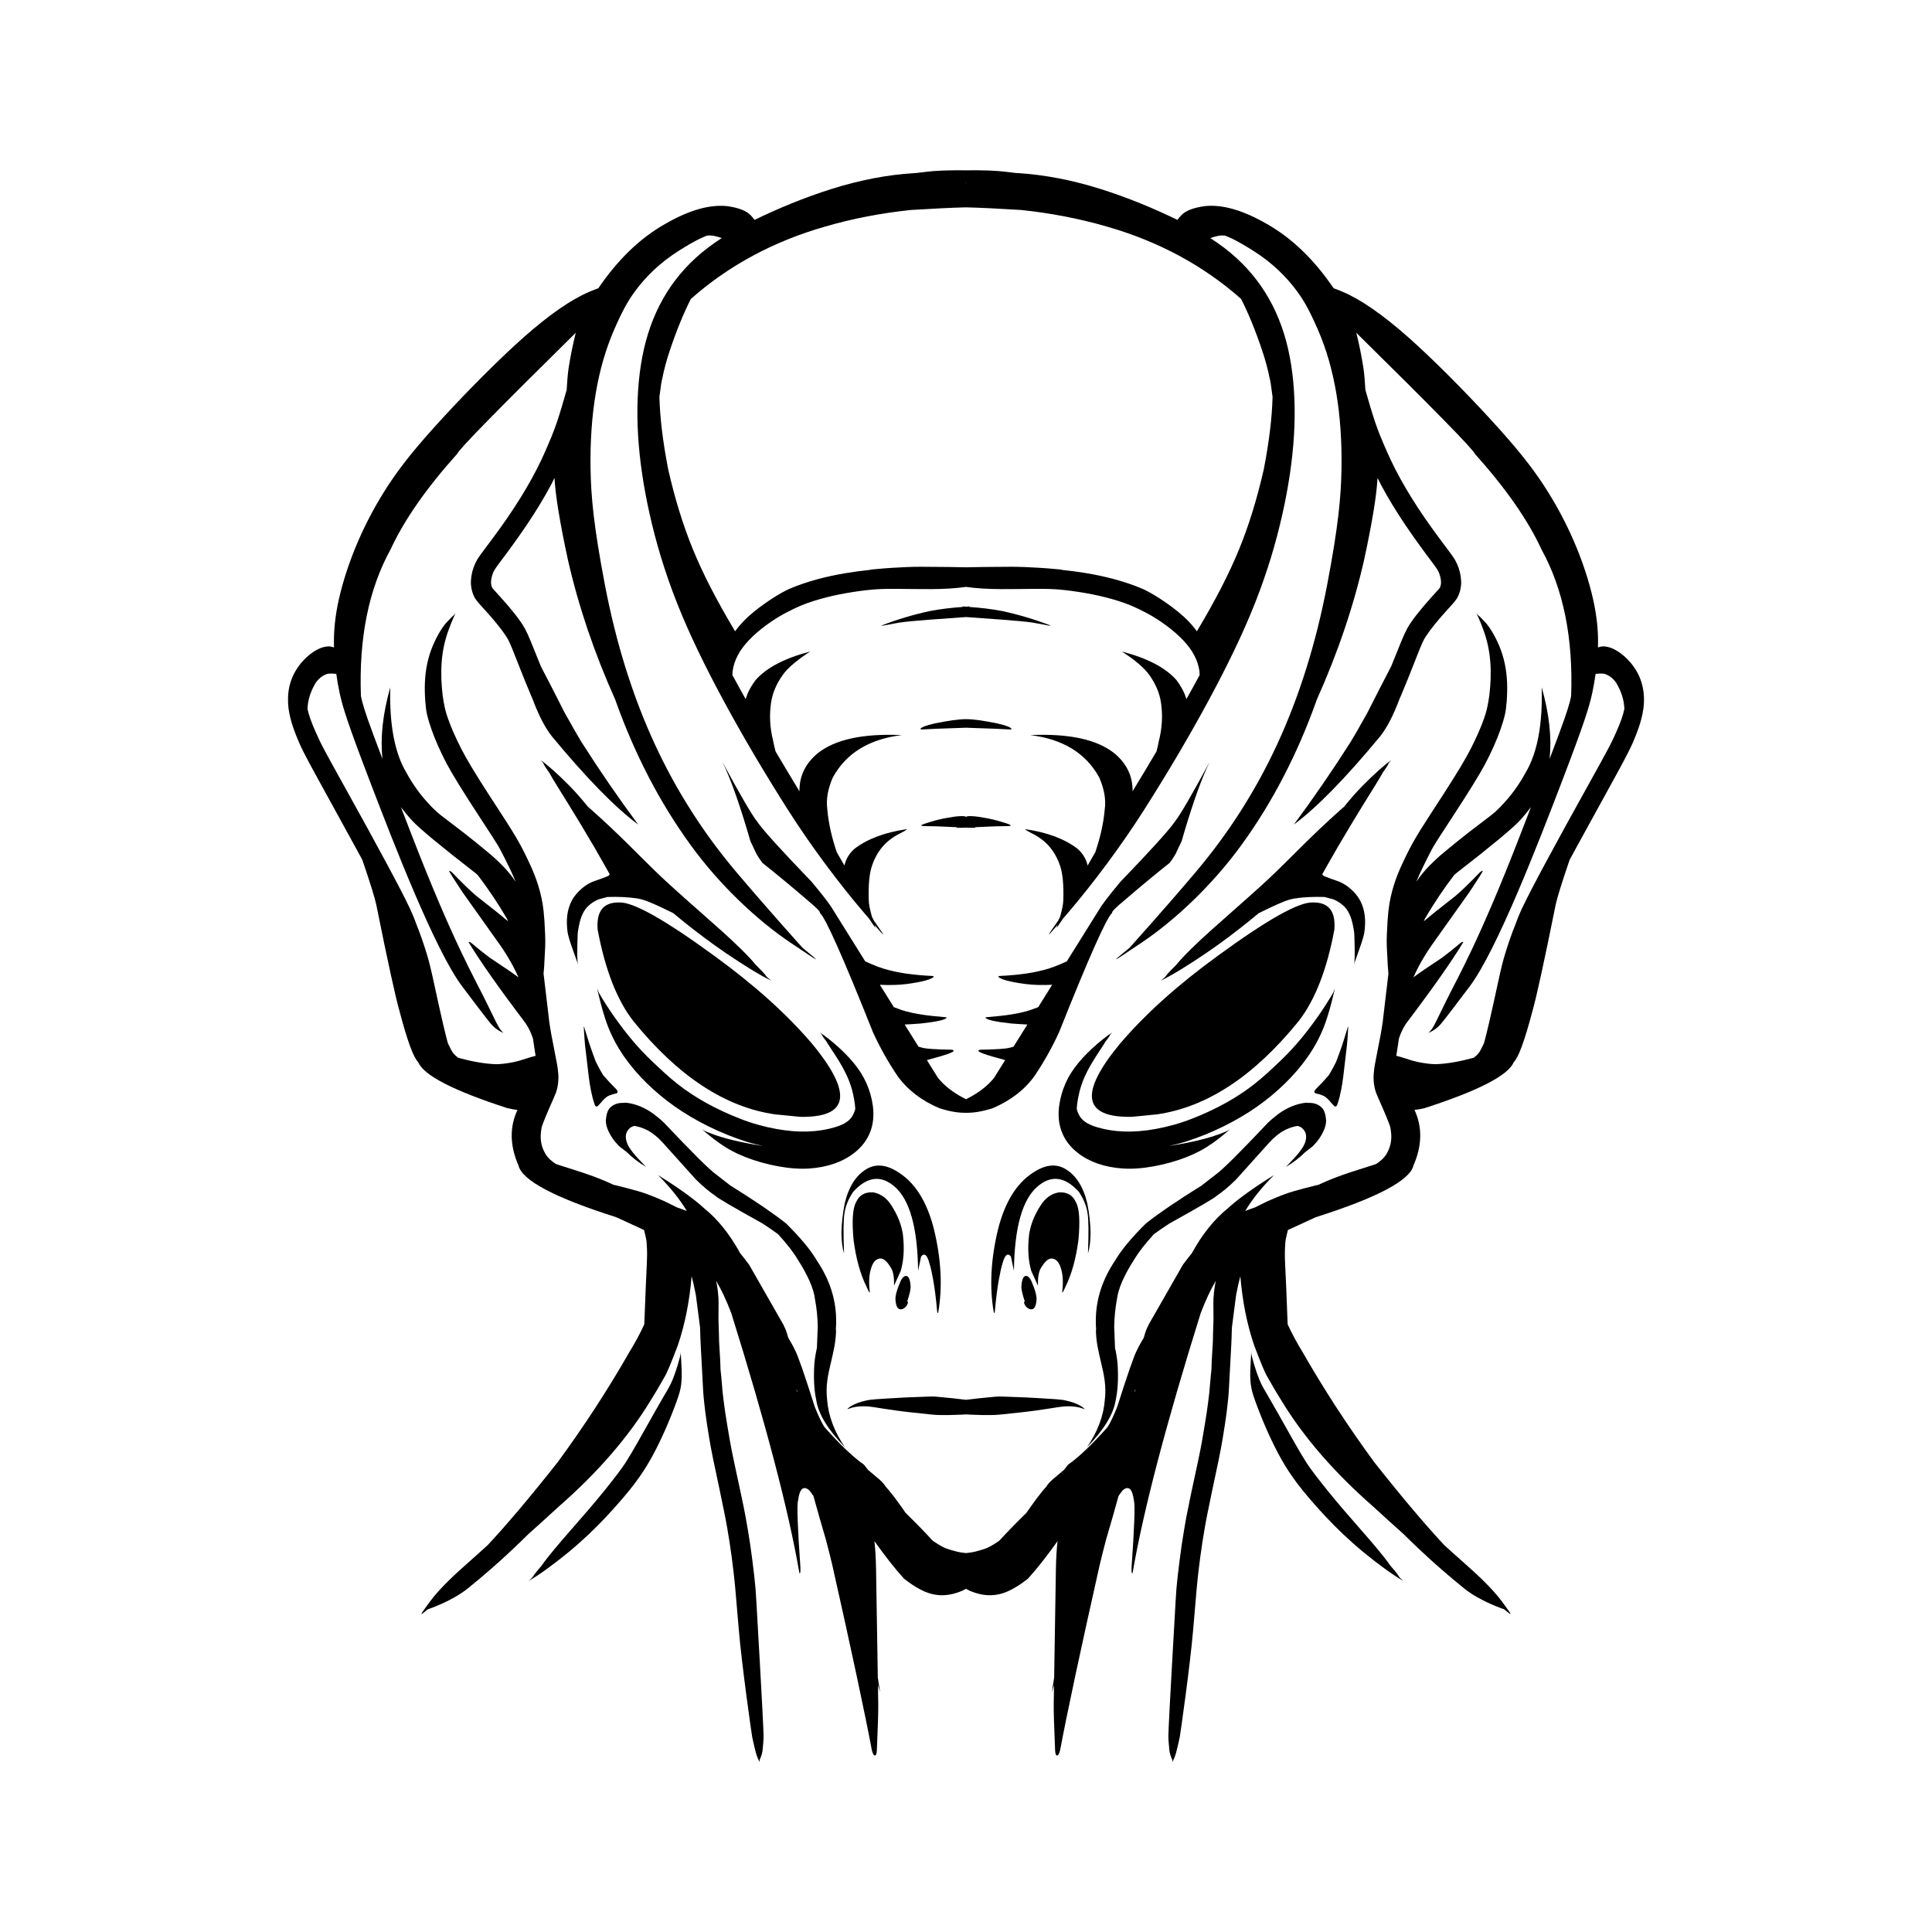 <?xml version="1.0" encoding="UTF-8"?>
<svg width="1200pt" height="1200pt" version="1.1" viewBox="0 0 1200 1200" xmlns="http://www.w3.org/2000/svg">
 <path d="m703.09 693.68 15.457-1.52c30.98-4.414 60.305-23.676 87.965-57.789 10.191-12.996 17.617-31.969 22.281-56.914 0.926-11.496-3.57-17.137-13.484-16.914-8.594-0.352-28.25 10.703-58.973 33.16-24.758 17.969-44.969 36.133-60.633 54.492-25.605 30.934-23.141 46.094 7.387 45.484z"/>
 <path d="m384.7 560.54c-9.914-0.223-14.41 5.414-13.484 16.914 4.66 24.945 12.086 43.918 22.281 56.914 27.66 34.113 56.984 53.375 87.965 57.789l15.457 1.52c30.527 0.609 32.992-14.551 7.394-45.48-15.668-18.359-35.879-36.523-60.633-54.492-30.73-22.461-50.391-33.516-58.98-33.164z"/>
 <path d="m661.93 798.89c3.734-7.555 6.367-17.094 7.898-28.613 1.098-11.918 0.594-19.742-1.52-23.48-1.926-4.43-5.465-6.496-10.613-6.203-4.844 0.859-8.711 3.703-11.609 8.527-3.742 5.812-6.051 11.789-6.922 17.934-0.961 8.516-0.496 15.973 1.387 22.371l4.144 9.113c-0.133-4.926 0.434-8.492 1.707-10.695 2.461-4.277 4.777-6.328 6.941-6.156 2.613 0.184 4.5 2.277 5.664 6.277 1.234 3.902 1.48 8.785 0.73 14.641 0.078 0.746 0.809-0.496 2.191-3.715z"/>
 <path d="m546.66 781.68c2.164-0.172 4.481 1.879 6.941 6.156 1.273 2.203 1.84 5.769 1.707 10.695l4.144-9.113c1.883-6.398 2.344-13.855 1.387-22.371-0.871-6.144-3.18-12.121-6.922-17.934-2.894-4.824-6.766-7.668-11.609-8.527-5.148-0.293-8.688 1.773-10.613 6.203-2.109 3.734-2.617 11.562-1.52 23.48 1.531 11.52 4.164 21.059 7.898 28.613 1.383 3.219 2.113 4.457 2.195 3.715-0.75-5.859-0.508-10.738 0.73-14.641 1.16-4 3.047-6.09 5.66-6.277z"/>
 <path d="m637.69 811.98c1.188 1 2.238 1.414 3.16 1.238 1.668-0.145 2.641-2.008 2.926-5.598 0.277-2.461-0.77-6.418-3.144-11.871-1.152-2.449-2.457-3.516-3.914-3.195-1.297 0.594-2.07 2.676-2.312 6.242-0.117 1.938 0.605 5.168 2.16 9.691l-0.578 0.141c0.148 1.254 0.715 2.371 1.703 3.352z"/>
 <path d="m563.28 792.56c-1.457-0.32-2.762 0.746-3.914 3.195-2.375 5.453-3.422 9.41-3.144 11.871 0.281 3.586 1.258 5.453 2.926 5.598 0.922 0.176 1.973-0.238 3.16-1.238 0.988-0.98 1.559-2.098 1.703-3.352l-0.578-0.141c1.555-4.523 2.273-7.754 2.16-9.691-0.242-3.566-1.012-5.648-2.312-6.242z"/>
 <path d="m675.36 747.54c-2.516-10.602-7.184-17.832-14.004-21.688-5.894-3.254-12.555-2.359-19.977 2.691-10.094 6.606-17.25 18.254-21.465 34.941-4.551 18.789-5.422 36.105-2.609 51.945 0.195 0.297 0.395 0.031 0.602-0.801 0.746-8.289 1.602-15.004 2.566-20.148 0.734-4.148 1.461-7.363 2.184-9.648 1.422-5.402 3.168-6.871 5.238-4.406l1.875 8.887c0.309-26.84 5.207-44.305 14.703-52.398 8.48-7.242 17.008-6.137 25.59 3.312 3.035 4.531 4.848 9.023 5.445 13.477 0.648 3.617 0.734 11.918 0.254 24.902 2.234-7.633 2.102-17.992-0.402-31.066z"/>
 <path d="m572.11 780.43c2.07-2.465 3.816-1 5.234 4.406 0.723 2.285 1.453 5.5 2.188 9.648 0.965 5.144 1.82 11.863 2.566 20.148 0.207 0.832 0.41 1.098 0.602 0.801 2.812-15.84 1.941-33.156-2.609-51.945-4.215-16.688-11.371-28.336-21.465-34.941-7.426-5.047-14.086-5.945-19.977-2.691-6.816 3.856-11.484 11.082-14.004 21.688-2.504 13.074-2.637 23.43-0.398 31.066-0.48-12.984-0.395-21.285 0.254-24.902 0.598-4.453 2.414-8.945 5.445-13.477 8.582-9.449 17.109-10.555 25.59-3.312 9.492 8.094 14.395 25.562 14.703 52.398z"/>
 <path d="m812.49 685.03c-0.238-0.035-0.336-0.082-0.594-0.113l-1.188 0.047c-5.754 0.723-11.328 3.043-16.73 6.957-2.914 2.246-5.031 4.031-6.348 5.352-17.754 18.797-28.566 29.531-32.434 32.195l-8.793 6.844c-14.777 9.18-26.316 17.035-34.625 23.562-8.863 8.746-15.262 16.453-19.199 23.113-7.731 11.547-11.707 23.574-11.922 36.086-0.086 2.25 0 4.438 0.16 6.598-0.008 0.395-0.121 0.734-0.117 1.137 0.102 3.035 0.414 6.082 0.941 9.133 0.223 1.539 1.371 6.731 3.441 15.57 0.504 2.359 0.844 4.293 1.027 5.805 0.555 4.172 0.598 8.172 0.129 12.008-0.746 10.027-4.449 19.91-11.113 29.648 10.633-10.98 16.586-20.773 17.855-29.375 1.328-6.035 1.727-13.445 1.191-22.227-0.289-3.512-0.852-6.867-1.609-10.109-0.133-4.023-0.305-8.488-0.52-13.449 0.137-5.891 0.699-11.438 1.688-16.645 0.754-6.629 4.391-14.996 10.906-25.102 2.777-4.633 6.894-9.848 12.102-15.523 2.961-2.148 6.168-4.356 9.664-6.641 18.812-10.438 28.598-16.18 29.359-17.223 3.512-2.336 7.461-5.641 11.84-9.918l20.699-23.016c1.707-1.859 3.195-3.277 4.465-4.258 3.992-3.371 8.426-5.41 13.285-6.164 0.984 0.289 1.875 0.695 2.609 1.289 2.75 2.332 3.332 5.543 1.742 9.625-0.645 1.574-1.84 3.473-3.59 5.695-1.676 2.082-4.375 5.039-8.094 8.879 4.688-2.801 8.688-5.902 12.051-9.277 3.32-2.43 5.211-3.992 5.602-4.648 2.113-2.102 3.969-4.777 5.559-8.031 1.191-2.508 1.773-4.812 1.742-6.91-0.211-3.359-0.953-5.852-2.227-7.469-2.195-2.496-5.199-3.617-8.957-3.445z"/>
 <path d="m837.29 637.54c-2.055 6.871-3.867 12.434-5.434 16.688l-1.879 5.094-1.398 2.789c-0.98 1.875-2.066 3.789-3.25 5.734-2.477 2.879-5.176 5.781-8.102 8.699-0.566 0.641-0.848 1.141-0.848 1.5-0.051 0.441 0.199 0.785 0.742 1.035 3.109 0.75 5.125 1.488 6.051 2.219l1.922 1.664c1.496 1.785 2.691 3.117 3.586 4.004 0.133 0.176 0.398 0.277 0.793 0.312 0.332 0.066 0.684-0.238 1.055-0.914 0.359-1.016 0.703-2.098 1.031-3.254 0.184-0.488 0.637-2.379 1.352-5.668 0.273-1.367 0.531-2.801 0.773-4.305 0.242-1.508 0.465-3.082 0.668-4.727 1.441-12.027 2.188-18.402 2.25-19.129 0.23-2.356 0.441-5.109 0.629-8.258l0.172-3.082c0-0.27-0.035-0.402-0.109-0.402z"/>
 <path d="m382.87 679.08c0.547-0.25 0.793-0.594 0.746-1.035 0-0.359-0.281-0.859-0.848-1.5-2.926-2.918-5.625-5.82-8.102-8.699-1.184-1.949-2.266-3.859-3.25-5.734l-1.395-2.789-1.879-5.094c-1.566-4.258-3.379-9.82-5.434-16.688l-0.004-0.004c-0.074 0-0.113 0.133-0.113 0.402l0.172 3.082c0.188 3.148 0.398 5.902 0.629 8.258 0.059 0.727 0.809 7.102 2.25 19.129 0.207 1.645 0.43 3.223 0.668 4.727 0.238 1.504 0.496 2.941 0.773 4.305 0.715 3.289 1.168 5.18 1.352 5.668 0.328 1.152 0.672 2.238 1.031 3.254 0.367 0.672 0.719 0.977 1.051 0.914 0.395-0.035 0.66-0.137 0.797-0.312 0.891-0.883 2.086-2.215 3.586-4.004l1.922-1.664c0.922-0.727 2.938-1.465 6.047-2.215z"/>
 <path d="m1020.8 429.65c-0.602-4.715-2.125-9.172-4.574-13.246-2.449-4.074-5.731-7.731-9.574-10.578-3.844-2.852-7.379-4.246-10.68-4.348-1.246-0.039-2.352 0.301-3.445 0.648 0.219-8.016-0.27-16.02-2.215-26.051-2.086-10.75-5.945-23.352-10.918-35.559s-11.039-24.023-18.199-35.434c-7.16-11.41-15.41-22.418-30.281-38.984-14.871-16.566-33.836-36.066-50.277-51.254-16.438-15.184-30.621-25.719-42.328-31.586-3.691-1.848-6.938-3.144-9.949-4.207-0.004 0-0.004-0.004-0.008-0.004-11.91-17.496-25.621-30.949-41.359-39.875-14.836-8.602-27.75-12.316-38.742-11.145-6.977 0.984-11.785 2.836-14.422 5.551-1.016 1.027-1.812 2.016-2.531 2.992-14.375-7.035-31.152-13.977-47.879-19.234-17.227-5.41-34.387-8.797-51.41-9.836-0.312-0.02-0.621-0.02-0.934-0.039-3.926-0.488-7.594-0.91-10.707-1.199-3.664-0.301-8.32-0.469-13.969-0.508-2.031-0.031-4.258 0.004-6.481 0.035-2.172-0.031-4.359-0.066-6.348-0.035-5.648 0.051-10.305 0.219-13.969 0.52-3.109 0.289-6.773 0.711-10.699 1.199-0.316 0.016-0.629 0.02-0.941 0.039-17.023 1.035-34.184 4.422-51.41 9.836-16.727 5.258-33.5 12.199-47.879 19.234-0.719-0.977-1.516-1.965-2.531-2.992-2.637-2.715-7.445-4.566-14.422-5.551-10.992-1.176-23.906 2.539-38.742 11.145-15.738 8.926-29.453 22.379-41.359 39.875-0.004 0-0.004 0.004-0.008 0.004-3.012 1.059-6.258 2.356-9.949 4.207-11.703 5.863-25.887 16.402-42.328 31.586-16.438 15.184-35.402 34.684-50.277 51.254-14.871 16.566-23.121 27.574-30.281 38.984-7.16 11.41-13.223 23.227-18.195 35.434s-8.832 24.809-10.918 35.559c-1.945 10.031-2.434 18.035-2.215 26.051-1.098-0.344-2.199-0.688-3.445-0.648-3.301 0.102-6.836 1.496-10.68 4.348-3.844 2.852-7.125 6.504-9.574 10.578s-3.977 8.531-4.574 13.246c-0.602 4.715-0.246 9.602 0.488 13.164s1.441 6.117 2.391 8.898c0.949 2.781 2.113 5.809 3.531 9.082 1.414 3.273 3.059 6.805 10.012 19.57 6.949 12.766 17.535 31.84 25.93 47.227 1.258 2.309 2.371 4.363 3.531 6.504 4.832 14.156 7.723 23.438 8.652 27.816 7.062 35.145 11.887 57.223 14.465 66.234 4.789 18.234 8.648 28.754 11.582 31.559 3.324 8.164 21.754 17.68 55.297 28.543 2.301 0.559 4.391 0.918 6.332 1.141-4.918 10.605-4.769 22.094 0.648 34.496 2.223 9.305 22.57 20.031 60.785 32.164 5.133 2.387 10.844 5.019 17.215 7.934 0.445 1.867 0.906 3.66 1.312 5.699 0.051 0.281 0.086 0.516 0.137 0.793 0.051 0.562 0.125 1.223 0.168 1.746 0.242 3.156 0.262 5.562 0.262 7.144 0 1.582-0.047 3.129-0.188 6.223s-0.371 7.606-0.629 13.512-0.539 13.199-0.762 19.469c-0.051 1.449-0.109 2.746-0.172 3.977-2.512 5.523-5.586 11.297-9.32 17.355-13.254 23.184-28.082 45.953-44.48 68.312-17.418 22.027-31.766 38.973-43.387 51.406-3.426 3.129-6.93 6.301-10.73 9.652-9.078 8-18.969 16.969-25.473 25.852-6.504 8.883-6.504 8.883-0.988 4.387 0 0 14.555-4.711 24.758-12.918 10.203-8.207 19.105-16.098 26.926-23.422 4.195-3.93 7.984-7.609 10.902-10.496 4.934-4.387 11.125-9.992 18.586-16.836 24.215-21.184 43.215-43.102 57.008-65.762 3.008-4.777 5.91-9.684 8.707-14.723 1.312-1.938 4.094-8.531 8.34-19.781 4.492-13.203 7.281-27.555 8.566-42.922 0.887 3.359 1.766 7.141 2.637 11.762l2.617 20.211c0.09 4.449 0.258 8.551 0.469 12.426 0.262 4.84 0.508 9.527 0.758 14.055 0.25 4.527 0.465 8.906 0.629 11.82 0.164 2.914 0.297 4.234 0.426 5.582 0.129 1.348 0.273 2.723 0.43 4.125 0.156 1.402 0.328 2.828 0.551 4.629 0.223 1.801 0.566 4.176 0.961 6.891 0.398 2.715 0.895 5.766 1.461 9.156 0.566 3.391 1.219 7.125 2.461 13.172 1.242 6.047 2.797 13.219 4.078 19.289s2.305 11.039 3.066 14.891c0.762 3.852 1.25 6.566 1.664 9s0.891 5.262 1.355 8.258c0.465 2.996 0.922 6.156 1.363 9.48 0.441 3.324 0.875 6.812 1.152 9.273 0.277 2.465 0.426 3.844 0.574 5.285 0.145 1.438 0.293 2.938 0.441 4.496 0.145 1.555 0.293 3.172 2.188 25.578 1.898 22.406 8.012 65.359 8.363 66.973 0.352 1.609 0.781 3.617 1.348 6.012 0.566 2.394 1.238 5.184 2.277 7.441s1.039 2.258 0.938 0.715c0 0 1.578-3.203 1.848-5.93 0.27-2.727 0.48-5.062 0.594-7 0.113-1.941 0.188-3.481-2.234-46.75-2.418-43.27-2.566-44.965-2.719-46.594-0.148-1.629-0.301-3.203-0.453-4.719-0.152-1.516-0.309-2.977-0.473-4.387-0.164-1.41-0.594-5.07-1.039-8.578-0.445-3.512-0.902-6.863-1.375-10.059-0.473-3.195-0.957-6.238-1.449-9.086-0.492-2.848-0.828-4.938-1.434-8.184-0.609-3.25-1.473-7.555-2.613-12.938-1.137-5.383-2.523-11.852-4.164-19.371-1.641-7.519-2.312-11.293-2.945-14.867-0.633-3.574-1.176-6.801-1.652-9.672-0.477-2.871-0.883-5.387-1.195-7.551s-0.508-3.555-0.695-4.93c-0.184-1.375-0.352-2.723-0.512-4.039-0.164-1.316-0.32-2.606-0.449-3.785-0.129-1.176-0.449-5.461-0.863-9.965-0.117-1.281-0.301-2.656-0.43-3.957-0.004-0.09-0.004-0.316-0.012-0.375 0.02-1.828-0.273-7.5-0.879-17.012-0.039-3.293-0.168-7.957-0.395-13.984 0.125-8.254 0.098-12.965-0.082-14.129-0.211-3.234-0.668-6.496-1.367-9.781 3.172 5.359 6.309 11.922 9.398 20.051 21.535 68.852 35.641 122.68 42.324 161.49 0.547 0.512 0.746-0.777 0.602-3.867-1.75-24.902-2.234-38.598-1.449-41.082 0.891-7.188 3.102-9.449 6.629-6.781 0.938 0.965 1.926 2.344 2.926 3.793 2.234 8.184 4.785 17.113 7.66 26.836 1.352 5.035 2.684 10.297 3.996 15.789 12.07 53.723 20.262 92.039 24.566 114.94 0.473 2.129 1.027 3.336 1.656 3.617 0.875 0.336 1.379-0.684 1.52-3.062 0.641-14.914 0.93-24.496 0.867-28.738l-0.191-11.824 1.348 4.477c-0.484-3.223-0.957-6.199-1.426-9.148l-1.094-67.586c-0.137-7.121-0.492-12.766-1.02-17.219 6.758 9.457 12.941 17.371 18.391 23.312 7.312 5.766 13.703 9.066 19.168 9.902 5.262 0.965 10.902 0.18 16.922-2.356 0.914-0.457 1.668-0.855 2.394-1.246 0.73 0.391 1.48 0.789 2.394 1.246 6.019 2.535 11.66 3.32 16.922 2.356 5.465-0.836 11.855-4.141 19.168-9.902 5.449-5.941 11.633-13.855 18.391-23.312-0.531 4.453-0.883 10.098-1.023 17.219l-1.094 67.586c-0.469 2.949-0.938 5.926-1.422 9.148l1.348-4.477-0.191 11.824c-0.062 4.242 0.227 13.824 0.867 28.738 0.137 2.375 0.645 3.398 1.516 3.062 0.633-0.281 1.184-1.488 1.66-3.617 4.305-22.902 12.492-61.219 24.566-114.94 1.312-5.488 2.641-10.754 3.996-15.789 2.875-9.719 5.426-18.652 7.66-26.832 1-1.453 1.988-2.832 2.926-3.797 3.527-2.668 5.738-0.406 6.629 6.781 0.785 2.484 0.301 16.18-1.449 41.082-0.148 3.09 0.051 4.383 0.602 3.867 6.68-38.809 20.789-92.641 42.324-161.49 3.09-8.129 6.227-14.695 9.398-20.055-0.703 3.289-1.16 6.551-1.371 9.785-0.18 1.164-0.211 5.875-0.082 14.129-0.227 6.027-0.355 10.691-0.395 13.984-0.605 9.512-0.898 15.18-0.879 17.012-0.004 0.059-0.008 0.285-0.012 0.375-0.133 1.301-0.312 2.68-0.43 3.957-0.414 4.5-0.734 8.785-0.863 9.965-0.129 1.176-0.285 2.465-0.449 3.785-0.164 1.316-0.328 2.664-0.512 4.039s-0.379 2.766-0.695 4.93c-0.312 2.164-0.723 4.68-1.195 7.551-0.477 2.871-1.016 6.098-1.652 9.672-0.633 3.574-1.305 7.352-2.945 14.867s-3.027 13.988-4.164 19.371c-1.137 5.383-2.004 9.688-2.613 12.938s-0.941 5.336-1.434 8.184c-0.492 2.848-0.98 5.891-1.449 9.086-0.473 3.195-0.93 6.551-1.375 10.059-0.445 3.508-0.875 7.168-1.039 8.578-0.164 1.41-0.32 2.871-0.473 4.387s-0.301 3.09-0.453 4.719c-0.148 1.629-0.297 3.324-2.719 46.594-2.418 43.27-2.348 44.812-2.234 46.75s0.328 4.273 0.594 7c0.27 2.727 1.848 5.93 1.848 5.93-0.102 1.543-0.102 1.543 0.938-0.715 1.039-2.258 1.715-5.043 2.277-7.441 0.566-2.394 0.996-4.402 1.348-6.012 0.352-1.609 6.465-44.566 8.363-66.973 1.898-22.406 2.043-24.023 2.188-25.578 0.145-1.559 0.293-3.055 0.441-4.496 0.145-1.438 0.293-2.82 0.574-5.285 0.277-2.465 0.711-5.953 1.152-9.273 0.441-3.324 0.898-6.484 1.363-9.48 0.465-2.996 0.941-5.824 1.355-8.258 0.414-2.434 0.902-5.148 1.664-9 0.758-3.852 1.785-8.82 3.066-14.891 1.277-6.07 2.836-13.242 4.078-19.289 1.242-6.047 1.898-9.781 2.461-13.172 0.562-3.391 1.062-6.441 1.461-9.156 0.398-2.715 0.742-5.09 0.961-6.891 0.223-1.801 0.395-3.231 0.551-4.629 0.156-1.402 0.301-2.773 0.43-4.125 0.133-1.348 0.262-2.668 0.426-5.582 0.164-2.914 0.383-7.289 0.633-11.82 0.25-4.527 0.496-9.215 0.758-14.055 0.207-3.871 0.379-7.973 0.469-12.418l2.617-20.215c0.867-4.621 1.75-8.406 2.637-11.762 1.289 15.367 4.074 29.719 8.566 42.918 4.246 11.254 7.023 17.848 8.34 19.781 2.793 5.035 5.695 9.945 8.707 14.723 13.789 22.656 32.793 44.578 57.008 65.762 7.457 6.84 13.645 12.445 18.578 16.832 2.922 2.887 6.715 6.57 10.91 10.504 7.82 7.328 16.723 15.219 26.922 23.422 10.203 8.207 24.758 12.918 24.758 12.918 5.512 4.496 5.512 4.496-0.992-4.387-6.504-8.883-16.391-17.848-25.473-25.852-3.801-3.352-7.305-6.527-10.73-9.656-11.621-12.434-25.969-29.379-43.387-51.406-16.398-22.359-31.223-45.129-44.48-68.316-3.734-6.059-6.809-11.832-9.32-17.355-0.062-1.227-0.121-2.527-0.172-3.977-0.223-6.269-0.508-13.562-0.762-19.469-0.258-5.906-0.488-10.422-0.629-13.512-0.141-3.094-0.191-4.641-0.188-6.223 0-1.582 0.02-3.988 0.262-7.144 0.039-0.52 0.117-1.176 0.164-1.734 0.051-0.281 0.086-0.52 0.141-0.801 0.41-2.039 0.871-3.832 1.312-5.699 6.367-2.914 12.078-5.547 17.211-7.934 38.215-12.133 58.566-22.859 60.785-32.164 5.422-12.402 5.566-23.891 0.648-34.496 1.941-0.223 4.027-0.578 6.332-1.141 33.543-10.867 51.973-20.379 55.297-28.543 2.934-2.805 6.793-13.324 11.582-31.559 2.582-9.012 7.402-31.09 14.465-66.234 0.93-4.379 3.82-13.664 8.656-27.824 1.16-2.141 2.269-4.195 3.527-6.5 8.395-15.387 18.98-34.465 25.93-47.227 6.953-12.766 8.594-16.297 10.012-19.57 1.414-3.273 2.582-6.301 3.531-9.082 0.949-2.781 1.656-5.336 2.391-8.898 0.758-3.57 1.113-8.453 0.512-13.172zm-525.91 434.32c-0.062-0.43-0.195-0.887-0.27-1.32 0.281 0.711 0.559 1.398 0.84 2.117-0.191-0.273-0.379-0.52-0.57-0.797zm209.62 0.797c0.281-0.723 0.559-1.406 0.84-2.117-0.07 0.434-0.203 0.891-0.27 1.32-0.191 0.277-0.379 0.523-0.57 0.797zm253.07-437.85c0.625 22.98-2.676 40.586-9.902 52.82-4.141 7.586-8.949 14.238-14.422 19.969-0.414 0.59-1.961 2.129-4.473 4.484-0.809 0.676-1.547 1.316-2.402 2.008-1.789 1.449-8.379 6.352-13.891 10.621-5.516 4.266-9.871 7.871-13.23 10.621s-5.691 4.742-6.969 5.965-2.859 2.684-4.434 4.293c-1.57 1.609-3.035 3.223-4.371 4.859-1.336 1.637-2.559 3.281-3.652 4.973-0.012 0.016-0.031 0.051-0.043 0.07 0.121-0.305 0.18-0.535 0.309-0.852 0.93-2.277 2.164-5.019 3.699-8.203 1.535-3.184 3.371-6.805 5.391-10.684 2.019-3.879 7.762-12.496 12.793-20.203 5.031-7.707 9.262-14.316 12.688-19.855 3.426-5.539 6.055-10.016 7.883-13.449 1.828-3.434 3.633-7.223 5.258-10.859 1.621-3.637 3.016-7.117 4.184-10.445 1.168-3.324 2.117-6.496 2.852-9.684s1.574-11.695 1.219-19.77c-0.355-8.074-2.004-15.559-4.812-22.328-2.809-6.769-6.633-12.785-9.242-15.27-4.766-5.231-2.777-2.352-4.934-5.098 1.492 3.207 4.238 9.414 6.039 15.766 1.801 6.356 2.668 12.941 2.781 19.84 0.109 6.898-0.539 14.223-1.418 19.164-0.879 4.941-1.656 7.562-2.648 10.387-0.992 2.828-2.184 5.863-3.606 9.098-1.422 3.234-3.062 6.664-4.68 9.832-1.617 3.164-3.555 6.644-6.34 11.297-2.785 4.648-6.41 10.43-10.859 17.328-4.453 6.894-9.742 14.891-13.953 21.652-4.207 6.766-6.312 10.773-8.121 14.387-1.805 3.617-3.332 6.844-4.578 9.691-1.246 2.852-2.219 5.348-2.965 7.492-0.746 2.144-1.473 4.473-2.117 6.926-0.645 2.449-1.215 5.027-1.66 7.738-0.445 2.711-0.781 5.547-1.117 10.473-0.34 4.926-0.652 11.895-0.488 15.695 0.164 3.801 0.375 7.812 0.629 12.188 0.094 1.594 0.246 3.234 0.402 4.863-0.172 1.43-0.324 2.734-0.52 4.387-2.691 22.676-2.797 23.848-3.031 25.621-0.234 1.773-0.668 4.473-1.305 8.012-0.637 3.539-1.484 7.898-2.535 13.113-1.051 5.211-1.277 6.754-1.426 7.93-0.152 1.176-0.246 2.254-0.324 3.25s-0.109 1.918-0.086 2.731c0.023 0.816 0.059 1.754 0.168 2.777 0.109 1.023 0.273 2.035 0.488 3.031 0.215 0.996 0.484 1.977 0.867 3.086 0.383 1.109 2.414 5.641 4.031 9.348 1.613 3.703 2.84 6.648 3.668 8.789s1.227 3.367 1.262 3.734c0.031 0.367 0.367 2.301 0.477 3.762 0.113 1.461 0.082 2.879-0.09 4.269-0.172 1.391-0.484 2.766-0.941 4.121-0.453 1.355-1.109 2.801-1.887 4.059-0.777 1.254-1.707 2.391-2.812 3.426-1.105 1.035-2.406 1.984-3.43 2.656s-13.344 4.106-23.23 7.746c-5.246 1.934-9.305 3.68-12.707 5.301l-2.441 0.57c-4.051 1-8.359 2.137-12.922 3.414-4.316 1.227-9.848 3.344-16.594 6.356l-7.492 3.703c-2.156 0.727-4.199 1.484-6.152 2.262 4.316-7.219 10.238-14.641 17.84-22.277-12.762 7.926-22.363 14.844-28.809 20.758-8.371 6.777-15.766 16.039-22.191 27.766-1.844 2.277-3.691 4.59-5.57 7.172l-21.16 37.008-1.434 3.082c-0.699 1.594-1.113 3.57-1.715 5.293-1.445 2.398-2.867 4.848-4.168 7.609-1.703 3.062-5.785 14.77-12.242 35.121-2.305 5.828-4.309 10.004-6.035 12.676-9.59 10.773-17.828 18.68-24.551 23.359l-2.57 3.266c-2.269 1.922-4.547 3.848-7.234 6.102-2.055 1.918-3.102 3.199-3.602 4.141-0.727 0.812-1.465 1.648-2.312 2.668-2.144 2.594-4.633 5.91-7.488 9.941-0.902 1.273-1.809 2.582-2.684 3.84-6.918 6.769-12.48 12.48-16.605 17.059-0.25 0.18-0.531 0.418-0.777 0.59-1.855 1.293-3.625 2.367-5.285 3.246-1.664 0.879-2.863 1.461-8.73 3.035-2.094 0.562-4.086 0.773-6.09 1.02-2.004-0.246-3.996-0.457-6.09-1.02-5.867-1.574-7.066-2.156-8.73-3.035-1.664-0.879-3.43-1.957-5.285-3.246-0.246-0.172-0.527-0.41-0.777-0.59-4.129-4.578-9.691-10.289-16.605-17.059-0.871-1.262-1.777-2.566-2.68-3.84-2.856-4.031-5.344-7.348-7.488-9.941-0.844-1.02-1.582-1.855-2.309-2.668-0.504-0.941-1.547-2.223-3.606-4.141-2.688-2.254-4.969-4.184-7.238-6.106l-2.57-3.266c-6.723-4.68-14.965-12.59-24.551-23.359-1.727-2.672-3.727-6.848-6.035-12.676-6.457-20.355-10.539-32.062-12.242-35.121-1.301-2.762-2.727-5.207-4.168-7.606-0.602-1.727-1.016-3.703-1.715-5.297l-1.434-3.082-21.16-37.008c-1.883-2.578-3.731-4.891-5.57-7.172-6.426-11.727-13.82-20.988-22.191-27.766-6.445-5.914-16.047-12.832-28.809-20.758 7.606 7.633 13.527 15.055 17.84 22.277-1.957-0.777-4-1.535-6.156-2.262l-7.492-3.703c-6.746-3.012-12.277-5.129-16.594-6.356-4.566-1.277-8.875-2.414-12.922-3.414l-2.441-0.57c-3.402-1.617-7.461-3.367-12.707-5.301-9.887-3.641-22.207-7.074-23.23-7.746-1.023-0.672-2.324-1.617-3.43-2.656-1.105-1.035-2.035-2.168-2.812-3.426-0.777-1.254-1.434-2.703-1.887-4.059-0.453-1.355-0.77-2.731-0.941-4.121s-0.203-2.809-0.09-4.269c0.113-1.461 0.445-3.394 0.477-3.762 0.031-0.367 0.434-1.594 1.262-3.734s2.055-5.086 3.668-8.789c1.617-3.707 3.648-8.238 4.031-9.348 0.383-1.109 0.648-2.09 0.867-3.086 0.215-0.996 0.379-2.008 0.488-3.031 0.109-1.023 0.145-1.961 0.168-2.777 0.023-0.812-0.008-1.738-0.086-2.731-0.078-0.996-0.172-2.074-0.324-3.25-0.152-1.176-0.379-2.715-1.426-7.93-1.051-5.215-1.898-9.574-2.535-13.113-0.637-3.539-1.07-6.238-1.305-8.012-0.234-1.773-0.34-2.945-3.031-25.621-0.195-1.648-0.352-2.953-0.52-4.383 0.156-1.629 0.309-3.273 0.402-4.867 0.254-4.375 0.465-8.387 0.629-12.188 0.164-3.801-0.152-10.77-0.488-15.695-0.34-4.926-0.672-7.762-1.117-10.473-0.445-2.711-1.016-5.285-1.66-7.738-0.648-2.453-1.371-4.777-2.117-6.926-0.746-2.144-1.719-4.641-2.965-7.492-1.246-2.848-2.769-6.074-4.578-9.691-1.805-3.617-3.91-7.621-8.121-14.387-4.207-6.766-9.5-14.758-13.953-21.652-4.453-6.894-8.074-12.676-10.859-17.328-2.785-4.648-4.723-8.133-6.34-11.297-1.617-3.164-3.258-6.598-4.68-9.832s-2.617-6.273-3.609-9.098c-0.992-2.828-1.766-5.449-2.648-10.387-0.879-4.941-1.527-12.266-1.418-19.164 0.109-6.898 0.977-13.484 2.781-19.84 1.801-6.352 4.551-12.559 6.039-15.766-2.156 2.746-0.168-0.133-4.934 5.098-2.609 2.484-6.434 8.5-9.242 15.27s-4.457 14.254-4.812 22.328c-0.355 8.074 0.484 16.582 1.219 19.77s1.684 6.359 2.852 9.684 2.562 6.805 4.184 10.445c1.621 3.637 3.426 7.426 5.258 10.859 1.828 3.434 4.457 7.914 7.883 13.449 3.426 5.539 7.656 12.148 12.688 19.855 5.031 7.707 10.773 16.324 12.793 20.203 2.019 3.879 3.856 7.5 5.391 10.684 1.535 3.184 2.769 5.926 3.699 8.203 0.129 0.316 0.191 0.551 0.309 0.852-0.012-0.016-0.031-0.051-0.043-0.07-1.094-1.695-2.316-3.336-3.652-4.973-1.336-1.637-2.797-3.25-4.371-4.859-1.574-1.609-3.156-3.07-4.434-4.293s-3.609-3.215-6.969-5.965-7.715-6.356-13.23-10.621c-5.516-4.266-12.102-9.172-13.891-10.621-0.859-0.695-1.594-1.336-2.402-2.008-2.512-2.352-4.062-3.894-4.473-4.484-5.473-5.727-10.281-12.383-14.422-19.969-7.227-12.234-10.527-29.84-9.902-52.82-4.781 16.844-6.238 31.543-4.875 44.422-9.043-23.766-10.969-29.648-12.531-35.383-0.328-1.207-0.527-2.375-0.828-3.574-1.332-36.082 4.824-66.504 18.484-91.254 8.352-18.105 22.125-37.855 41.316-59.242 0.801-2.555 25.551-27.809 73.645-75.195-1.68 6.602-3.156 13.852-4.422 21.77-0.551 3.664-0.938 8.426-1.238 13.734-2.188 7.781-4.211 14.586-6.008 19.891-2.09 6.168-4.039 10.777-7.269 18.191-3.234 7.414-7.152 15.055-11.805 22.984-4.656 7.926-10.031 16.148-16.141 24.652-6.109 8.504-13.062 17.426-14.156 19.332s-1.875 3.625-2.488 5.383c-0.613 1.758-1.055 3.555-1.324 5.371-0.27 1.816-0.359 3.734-0.238 5.207 0.121 1.473 0.355 2.801 0.715 4.09 0.359 1.293 0.852 2.539 1.484 3.723 0.629 1.184 1.738 2.703 5.207 6.477 3.469 3.773 6.391 7.133 8.812 10.125 2.422 2.992 4.34 5.602 5.742 7.785 1.402 2.188 2.164 3.617 5.894 13.168 3.727 9.551 6.906 17.434 9.523 23.605 0.32 0.758 0.566 1.262 0.871 1.969 3.594 9.648 7.539 17.523 11.941 23.133 21.562 26.062 39.449 44.352 53.66 54.863-12.414-16.75-24.152-33.836-35.219-51.258-1.215-1.871-4.676-7.902-10.387-18.09-6.387-12.598-11.273-22.113-14.82-28.875-2.227-5.535-4.535-11.324-6.438-15.926-2.703-6.539-4.305-9.195-6.344-12.086-2.039-2.891-4.523-6.047-7.457-9.5-2.938-3.453-6.332-7.211-8.059-9.07-1.727-1.859-1.91-2.18-2.078-2.559-0.164-0.379-0.309-0.828-0.418-1.371-0.113-0.539-0.184-1.172-0.18-1.875 0.004-0.699 0.121-1.719 0.344-2.746 0.219-1.027 0.547-2.074 0.984-3.144 0.438-1.074 0.996-2.172 4.609-6.945 3.613-4.773 10.16-13.637 15.988-22.258 5.824-8.621 10.93-17.012 15.301-25.172 0.812-1.516 1.457-2.922 2.215-4.414 0.523 10.625 3.281 27.516 8.281 50.684 6.625 29.188 16.488 58.199 29.438 87.039 0.141 0.395 0.27 0.805 0.41 1.199 11.801 32.914 27.145 62.48 46.066 88.629s42.434 47.711 62.223 61.012 19.789 13.301 7.641 3.293c0 0-21.172-23.441-41.059-46.953-19.883-23.512-36.945-49.773-50.66-79.418-13.715-29.641-24.102-62.688-31.074-99.211-6.977-36.523-8.609-54.832-8.883-71.914-0.273-17.082 0.82-32.801 3.262-47.16 2.441-14.359 6.215-27.359 11.32-39.105 5.106-11.746 8.383-17.488 12.133-22.785 3.75-5.293 7.973-10.094 12.629-14.477 4.656-4.379 9.797-8.324 15.445-11.91 5.648-3.586 9.434-5.688 12.945-7.441 1.707-0.855 3.109-1.332 4.668-2.004 0.688-0.004 1.602-0.102 2.191-0.062 1.395 0.008 3.75 0.57 6.914 1.602-5.961 3.836-11.242 7.824-16.035 12.188-9.344 8.5-16.883 18.348-22.574 29.484-5.688 11.137-9.52 23.508-11.625 37.062-2.106 13.551-2.688 28.145-1.766 43.637 0.922 15.496 3.336 31.895 7.219 49.207 3.883 17.312 9.254 35.539 16.926 54.984 7.676 19.449 17.629 39.789 29.164 61.137 11.535 21.348 24.703 43.688 39.504 67.012s32.496 46.77 47.402 64.199c1.262 1.477 2.269 2.652 3.32 3.883l3.926 5.789c-0.266-0.719-0.355-1.223-0.594-1.91 7.789 9.047 6.633 7.352-0.441-2.801 0 0-0.461-0.918-1.113-2.203-1.203-4.203-2.031-7.941-2.039-10.672-0.289-9.574 0.43-16.734 2.152-21.488 1.742-5.008 4.254-9.238 7.535-12.695 1.32-1.395 2.926-2.762 4.816-4.098 1.551-1.129 4.129-2.598 7.742-4.418 1.062-0.645 1.523-1.023 1.379-1.141-13.668 1.984-24.512 6.066-32.543 12.242-2.969 2.617-4.977 5.84-6.023 9.672-0.074 0.172-0.102 0.461-0.16 0.672-1.535-2.707-3.121-5.461-4.746-8.234-2.891-8.547-5.066-17.348-5.887-26.629-0.84-6.168 0.32-12.812 3.473-19.926 8.281-15.02 22.547-23.762 42.801-26.227-24.113-1.082-41.547 2.699-52.301 11.348-7.695 6.41-11.391 14.281-11.262 23.555-5.164-8.434-10.031-16.637-14.844-24.742-0.574-2.148-1.082-4.273-1.445-6.363-2.098-8.215-2.535-16.25-1.32-24.105 0.875-5.812 3.285-11.504 7.231-17.066 3.047-4.289 8.715-9.133 17.012-14.527-15.867 4.148-27.168 10.066-33.898 17.742-3.266 4.402-5.121 8.25-6.176 11.785-2.723-4.953-5.656-10.051-8.203-14.887 0.043-0.781 0.004-1.582 0.105-2.34 0.922-6.902 4.262-13.145 10.188-19.395s14.758-12.613 22.355-16.668c7.598-4.055 12.406-5.922 17.531-7.551 5.125-1.629 10.574-3.023 16.34-4.176 5.766-1.152 11.855-2.059 16.598-2.598 4.742-0.535 8.406-0.762 13.062-0.82 4.656-0.059 10.277 0.016 16.852 0.094 6.574 0.078 14.102 0.164 21.918-0.316 3.785-0.234 7.121-0.598 10.141-1.016 3.019 0.414 6.356 0.781 10.141 1.016 7.816 0.48 15.344 0.395 21.918 0.316 6.574-0.078 12.195-0.148 16.852-0.094 4.656 0.059 8.32 0.285 13.062 0.82s10.832 1.445 16.598 2.598c5.766 1.152 11.215 2.543 16.34 4.176 5.125 1.629 9.934 3.496 17.531 7.551 7.598 4.055 16.426 10.418 22.355 16.668 5.926 6.25 9.266 12.492 10.188 19.395 0.102 0.758 0.062 1.559 0.105 2.34-2.543 4.836-5.477 9.93-8.199 14.887-1.055-3.535-2.91-7.383-6.176-11.785-6.731-7.68-18.031-13.594-33.898-17.742 8.297 5.394 13.965 10.238 17.012 14.527 3.945 5.562 6.356 11.254 7.231 17.066 1.215 7.859 0.773 15.895-1.32 24.105-0.363 2.086-0.867 4.215-1.445 6.363-4.812 8.105-9.68 16.309-14.844 24.742 0.129-9.27-3.57-17.145-11.262-23.555-10.754-8.648-28.188-12.43-52.301-11.348 20.25 2.465 34.516 11.211 42.801 26.227 3.156 7.113 4.312 13.754 3.473 19.926-0.82 9.281-2.996 18.082-5.887 26.629-1.629 2.769-3.211 5.523-4.746 8.234-0.059-0.211-0.086-0.5-0.16-0.672-1.047-3.828-3.055-7.051-6.023-9.672-8.027-6.176-18.875-10.258-32.543-12.242-0.145 0.117 0.312 0.496 1.379 1.141 3.613 1.816 6.191 3.289 7.742 4.418 1.891 1.336 3.496 2.703 4.816 4.098 3.281 3.453 5.793 7.688 7.535 12.695 1.723 4.75 2.441 11.914 2.152 21.488-0.008 2.731-0.836 6.469-2.039 10.672-0.652 1.285-1.113 2.203-1.113 2.203-7.078 10.148-8.234 11.848-0.441 2.801-0.238 0.688-0.332 1.191-0.594 1.91l3.926-5.789c1.051-1.23 2.059-2.406 3.32-3.883 14.902-17.43 32.602-40.875 47.402-64.199 14.801-23.324 27.965-45.664 39.504-67.012 11.539-21.348 21.488-41.688 29.164-61.137 7.676-19.449 13.047-37.672 16.926-54.984 3.883-17.312 6.297-33.711 7.219-49.207 0.922-15.496 0.336-30.086-1.766-43.637-2.106-13.551-5.934-25.922-11.625-37.062-5.691-11.141-13.23-20.984-22.574-29.484-4.793-4.359-10.074-8.352-16.035-12.188 3.164-1.031 5.519-1.594 6.914-1.602 0.59-0.039 1.508 0.062 2.195 0.062 1.559 0.672 2.957 1.148 4.664 2.004 3.508 1.754 7.293 3.856 12.945 7.441 5.648 3.586 10.789 7.531 15.445 11.91 4.656 4.383 8.883 9.18 12.629 14.477 3.75 5.293 7.027 11.039 12.133 22.785 5.106 11.746 8.879 24.746 11.32 39.105 2.441 14.359 3.535 30.078 3.262 47.16-0.273 17.078-1.906 35.387-8.883 71.914-6.977 36.527-17.359 69.57-31.074 99.211s-30.777 55.902-50.66 79.418c-19.883 23.516-41.059 46.953-41.059 46.953-12.148 10.008-12.148 10.008 7.641-3.293 19.789-13.301 43.301-34.859 62.223-61.012s34.266-55.715 46.062-88.629c0.141-0.395 0.27-0.801 0.41-1.199 12.949-28.84 22.812-57.852 29.438-87.039 5-23.172 7.758-40.062 8.281-50.688 0.758 1.492 1.406 2.898 2.219 4.414 4.371 8.164 9.477 16.551 15.301 25.172 5.828 8.621 12.375 17.484 15.988 22.258 3.613 4.773 4.172 5.875 4.609 6.945 0.434 1.074 0.762 2.117 0.984 3.144 0.219 1.027 0.336 2.047 0.344 2.746 0.008 0.699-0.066 1.336-0.18 1.875-0.109 0.539-0.254 0.992-0.418 1.371-0.164 0.379-0.352 0.699-2.074 2.559-1.727 1.859-5.121 5.617-8.059 9.07s-5.422 6.609-7.457 9.5c-2.039 2.891-3.641 5.547-6.344 12.086-1.902 4.602-4.207 10.387-6.434 15.922-3.547 6.762-8.434 16.277-14.824 28.879-5.711 10.191-9.172 16.219-10.387 18.09-11.066 17.422-22.805 34.508-35.219 51.258 14.211-10.512 32.098-28.801 53.66-54.863 4.398-5.606 8.344-13.48 11.938-23.121 0.309-0.711 0.555-1.219 0.875-1.977 2.617-6.172 5.797-14.055 9.523-23.605 3.727-9.551 4.492-10.984 5.894-13.168 1.402-2.188 3.32-4.793 5.742-7.785 2.422-2.992 5.34-6.348 8.812-10.125 3.469-3.773 4.578-5.293 5.207-6.477 0.629-1.184 1.121-2.43 1.484-3.723 0.359-1.293 0.594-2.617 0.715-4.09 0.121-1.473 0.031-3.391-0.238-5.207-0.27-1.816-0.711-3.613-1.324-5.371-0.613-1.758-1.395-3.477-2.488-5.383s-8.047-10.828-14.156-19.332c-6.109-8.504-11.484-16.727-16.141-24.652s-8.574-15.57-11.805-22.984c-3.234-7.414-5.184-12.023-7.269-18.191-1.797-5.305-3.82-12.109-6.008-19.891-0.301-5.312-0.688-10.07-1.238-13.734-1.262-7.918-2.738-15.168-4.422-21.77 48.094 47.387 72.844 72.641 73.645 75.195 19.191 21.387 32.965 41.133 41.316 59.242 13.66 24.75 19.816 55.172 18.484 91.258-0.297 1.199-0.496 2.363-0.828 3.57-1.562 5.731-3.488 11.617-12.531 35.383 1.328-12.879-0.133-27.578-4.914-44.418zm-297.8-72.918c-0.395-0.125-0.797-0.25-1.504-0.305-5.496-0.512-9.727-0.852-12.688-1.023-6.543-0.422-12.391-0.633-17.543-0.633-13.57 0.062-22.75 0.176-28.055 0.328-5.305-0.152-14.488-0.266-28.055-0.328-5.152 0-11 0.211-17.543 0.633-2.965 0.168-7.191 0.512-12.688 1.023-0.707 0.055-1.109 0.176-1.504 0.305-3.91 0.387-9.445 1.086-14.93 1.996-6.371 1.055-12.453 2.379-18.242 3.977-5.789 1.598-11.285 3.469-16.656 5.75-5.371 2.281-16.98 9.484-25.586 17.242-3.269 2.949-5.91 6.016-8.215 9.137-11.41-19.059-20.227-36.168-26.336-51.246-5.977-14.609-11.047-31.062-15.219-49.371-3.375-17.426-5.129-32.328-5.445-44.996 0.84-6.652 1.418-10.375 1.738-11.16 1.16-5.934 2.754-11.863 4.781-17.789 4.231-12.648 8.582-23.121 13.023-31.887 23.484-20.738 51.305-35.77 83.555-44.973 17.098-4.973 34.82-8.34 53.105-10.262 13.855-0.867 25.246-1.41 34.219-1.637 8.973 0.227 20.359 0.773 34.215 1.637 18.285 1.926 36.008 5.293 53.105 10.262 32.254 9.199 60.074 24.234 83.555 44.973 4.441 8.766 8.793 19.238 13.023 31.887 2.027 5.926 3.621 11.859 4.781 17.789 0.316 0.785 0.895 4.508 1.738 11.16-0.316 12.668-2.074 27.57-5.445 44.996-4.172 18.309-9.242 34.766-15.219 49.371-6.113 15.078-14.93 32.188-26.336 51.25-2.305-3.121-4.945-6.188-8.215-9.137-8.602-7.762-20.215-14.961-25.586-17.242s-10.867-4.152-16.656-5.75c-5.789-1.598-11.871-2.922-18.242-3.977-5.492-0.914-11.023-1.613-14.934-2zm-59.969-240.3c0.277 0 0.645 0.004 0.938 0.004-0.258 0.008-0.504 0.043-0.762 0.051-0.266-0.012-0.512-0.043-0.777-0.055h0.602zm-401.73 345.37c-1.523-3.234-2.809-6.172-3.875-8.785-1.066-2.617-1.867-4.922-2.449-6.887-0.223-0.746-0.488-1.824-0.75-3.004 0.152-5.371 1.781-10.844 5.16-16.438 1.723-2.398 3.793-4.082 6.203-5.047 0.914-0.602 3.113-0.703 6.508-0.344 0.543 3.844 1.172 7.703 2.019 11.613 1.941 8.945 4.668 18.051 19.117 55.809 14.453 37.754 40.211 104.33 57.086 126.73 16.879 22.402 18.09 23.672 19.242 24.727s2.25 1.918 3.301 2.57c1.051 0.652 2.035 1.098 2.695 1.391 0.66 0.293 0.66 0.293 0.254 0.047 0 0-0.711-0.641-1.383-1.473-0.672-0.832-1.316-1.848-1.973-3.016-0.656-1.172-1.324-2.516-7.754-15.672s-20.008-36.082-45.586-102.15c-2.531-6.539-4.785-12.367-6.894-17.84 2.047 2.699 4.309 5.484 7.019 8.445 4.586 4.938 17.777 15.859 39.578 32.77 0.352 0.285 0.824 0.75 1.23 1.117 6.266 8.266 12.344 17.172 18.113 27.102 0.246 0.52 0.387 1 0.621 1.516-3.816-3.277-10.172-8.387-19.723-15.805-3.961-3.367-8.953-8.207-14.98-14.508-1-0.844-1.629-1.168-1.891-0.98-0.293 0.027 2.508 4.477 8.402 13.344l23.215 32.656c1.871 2.668 3.496 5.172 4.879 7.516 2.152 3.465 4.352 7.703 6.59 12.586-2.812-2.144-8.629-6.137-17.922-12.273-3.293-2.449-7.141-5.523-11.539-9.227-0.934-0.555-1.457-0.691-1.578-0.41 7.027 11.676 18.91 28.574 35.637 50.688 2.129 3.273 3.477 6.352 4.394 9.316 0.328 2.356 0.703 4.906 1.18 7.863 0.145 0.906 0.301 1.84 0.453 2.762-1.219 0.246-4.465 1.219-10 3.016-1.078 0.309-2.316 0.613-3.723 0.914-4.398 0.859-8.012 1.289-10.836 1.285-7.219-0.23-15.16-1.707-23.57-3.996-2.066-1.605-3.516-3.219-4.336-4.949-1.297-2.738-1.816-3.312-2.254-4.91-0.438-1.598-1.496-5.734-2.953-11.973-1.453-6.238-3.289-14.535-5.531-24.934-2.238-10.395-3.316-14.203-4.34-17.562s-2.062-6.555-3.121-9.59c-1.059-3.031-2.137-5.902-3.148-8.395-1.016-2.492-1.535-4.582-4.293-10.477-2.758-5.894-7.609-15.246-14.598-28.25-6.984-13.004-16.125-29.68-27.438-49.996-11.285-20.332-12.938-23.66-14.461-26.895zm807.68-8.789c-1.066 2.617-2.352 5.551-3.875 8.785-1.523 3.234-3.176 6.562-14.488 26.883s-20.453 36.992-27.438 49.996c-6.988 13.004-11.836 22.355-14.598 28.25-2.762 5.894-3.281 7.984-4.297 10.477-1.016 2.492-2.09 5.359-3.148 8.395-1.059 3.031-2.098 6.231-3.121 9.59s-2.102 7.164-4.34 17.562c-2.238 10.398-4.074 18.695-5.531 24.934-1.453 6.238-2.516 10.375-2.953 11.973s-0.953 2.172-2.254 4.91c-0.82 1.73-2.273 3.344-4.336 4.949-8.41 2.289-16.352 3.766-23.57 3.996-2.82 0.004-6.434-0.426-10.836-1.285-1.402-0.301-2.644-0.605-3.723-0.914-5.535-1.797-8.781-2.769-10-3.016 0.152-0.922 0.309-1.852 0.453-2.762 0.477-2.957 0.852-5.504 1.18-7.859 0.914-2.969 2.266-6.043 4.394-9.32 16.73-22.113 28.609-39.008 35.637-50.688-0.117-0.285-0.645-0.145-1.578 0.41-4.398 3.703-8.246 6.777-11.539 9.227-9.289 6.137-15.105 10.129-17.918 12.273 2.242-4.883 4.441-9.121 6.59-12.586 1.383-2.34 3.008-4.848 4.879-7.516l23.215-32.656c5.894-8.867 8.695-13.316 8.402-13.344-0.262-0.188-0.891 0.141-1.891 0.98-6.027 6.301-11.02 11.141-14.98 14.508-9.551 7.418-15.906 12.527-19.723 15.805 0.234-0.516 0.375-0.996 0.621-1.516 5.769-9.926 11.848-18.836 18.113-27.102 0.406-0.367 0.875-0.832 1.227-1.117 21.801-16.91 34.996-27.832 39.578-32.766 2.711-2.961 4.973-5.742 7.019-8.445-2.113 5.469-4.363 11.301-6.894 17.84-25.578 66.07-39.156 88.996-45.586 102.15s-7.098 14.5-7.754 15.672c-0.656 1.172-1.301 2.188-1.973 3.016-0.672 0.832-1.383 1.473-1.383 1.473-0.406 0.246-0.406 0.246 0.254-0.047 0.66-0.289 1.645-0.738 2.695-1.391 1.051-0.652 2.148-1.516 3.301-2.57 1.152-1.055 2.363-2.324 19.242-24.727 16.879-22.402 42.637-88.977 57.086-126.73 14.453-37.754 17.176-46.863 19.117-55.809 0.848-3.906 1.477-7.769 2.019-11.609 3.394-0.359 5.594-0.258 6.508 0.344 2.41 0.965 4.481 2.648 6.203 5.047 3.379 5.594 5.008 11.066 5.16 16.438-0.262 1.18-0.531 2.258-0.75 3.008-0.547 1.965-1.352 4.269-2.418 6.887z"/>
 <path d="m422.73 841.22s-0.859 3.652-1.863 6.883c-1.004 3.227-1.965 6.035-2.926 8.414-0.961 2.375-1.887 4.316-2.828 5.891-0.941 1.578-5.191 8.859-8.922 15.453-3.731 6.594-7.019 12.496-9.949 17.664-2.93 5.168-5.531 9.582-7.82 13.141-2.289 3.562-7.711 10.668-13.762 18.109-6.051 7.441-12.758 15.184-19.965 23.395-7.203 8.211-14.758 17.082-18.227 22.223-8.152 9.305-3.328 5.301-8.012 9.465 5.672-3.078 15.539-10.281 24.477-17.625 8.934-7.344 16.816-14.91 23.855-22.445 7.039-7.535 13.363-14.926 17.551-20.523 4.191-5.594 6.852-9.781 9.668-14.723 2.816-4.938 5.691-10.691 8.637-17.25 2.949-6.559 5.875-13.969 7.641-18.926 1.77-4.957 2.356-7.273 2.723-9.879 0.367-2.606 0.492-5.516 0.418-8.738-0.074-3.227-0.402-6.777-0.484-9.578-0.074-2.801-0.074-2.801-0.211-0.949z"/>
 <path d="m863.52 972.39c-3.469-5.141-11.02-14.012-18.227-22.223-7.203-8.211-13.914-15.949-19.965-23.395-6.047-7.441-11.469-14.547-13.758-18.109-2.289-3.559-4.891-7.977-7.82-13.141-2.93-5.168-6.215-11.07-9.949-17.664-3.731-6.594-7.984-13.875-8.922-15.453-0.941-1.574-1.867-3.516-2.828-5.891-0.961-2.379-1.922-5.188-2.922-8.414-1-3.227-1.863-6.883-1.863-6.883-0.141-1.852-0.141-1.852-0.223 0.953s-0.414 6.356-0.484 9.578c-0.074 3.223 0.055 6.137 0.422 8.738 0.367 2.606 0.953 4.922 2.723 9.879 1.77 4.957 4.691 12.367 7.641 18.926 2.949 6.559 5.82 12.309 8.637 17.25 2.816 4.938 5.477 9.125 9.668 14.723 4.191 5.594 10.512 12.984 17.551 20.523 7.039 7.535 14.922 15.102 23.855 22.445 8.934 7.344 18.805 14.547 24.477 17.625-4.684-4.168 0.145-0.164-8.012-9.469z"/>
 <path d="m669.51 872.34c-1.473-0.699-3.137-1.324-5-1.832-1.863-0.508-3.902-0.934-4.496-1.008-0.594-0.074-1.215-0.141-1.91-0.207-0.695-0.07-1.469-0.141-2.316-0.215s-1.793-0.148-8.926-0.566-12.629-0.742-17.387-0.832c-4.754-0.086-8.188-0.445-10.938-0.188-2.75 0.262-4.848 0.465-6.289 0.609-1.445 0.145-2.211 0.215-4.25 0.418-1.82 0.18-4.91 0.543-7.996 0.926-3.086-0.383-6.172-0.742-7.996-0.926-2.039-0.203-2.809-0.273-4.25-0.418-1.445-0.145-3.539-0.348-6.289-0.609-2.75-0.262-6.184 0.098-10.938 0.188s-10.25 0.41-17.383 0.832c-7.133 0.418-8.078 0.492-8.926 0.566s-1.621 0.145-2.316 0.215c-0.695 0.07-1.316 0.137-1.91 0.207-0.594 0.074-2.633 0.5-4.496 1.008-1.863 0.508-3.527 1.133-5 1.832s-2.742 1.492-3.273 1.977c-1.074 0.855-0.414 0.656-0.957 1.027 0.613-0.246 1.875-0.75 3.273-1.113 1.398-0.363 2.945-0.59 4.633-0.695 1.688-0.105 3.527-0.074 4.695 0.02 1.168 0.094 1.703 0.16 2.316 0.238 0.613 0.082 1.305 0.18 2.074 0.293 0.77 0.117 1.617 0.25 5.598 0.879 3.977 0.633 11.09 1.664 16.602 2.234 5.508 0.574 9.27 0.957 12.453 1.324 3.184 0.367 5.734 0.398 7.637 0.402 1.902 0.008 3.16 0 3.777-0.004 0.613-0.004 4.34-0.098 7.91-0.254 0.965-0.043 1.824-0.117 2.766-0.164 0.941 0.047 1.801 0.121 2.766 0.164 3.574 0.156 7.297 0.246 7.91 0.254 0.613 0.004 1.875 0.012 3.777 0.004 1.902-0.004 4.453-0.039 7.637-0.402 3.184-0.367 6.945-0.75 12.453-1.324 5.508-0.574 12.625-1.605 16.602-2.234 3.977-0.633 4.824-0.766 5.598-0.879 0.77-0.113 1.461-0.211 2.074-0.293 0.613-0.082 1.148-0.145 2.316-0.238 1.168-0.094 3.008-0.125 4.695-0.02 1.688 0.105 3.231 0.332 4.633 0.695 1.398 0.363 2.66 0.867 3.273 1.113-0.543-0.375 0.117-0.172-0.957-1.027-0.531-0.48-1.797-1.277-3.269-1.977z"/>
 <path d="m447.53 706.08c-5.191-1.59-9.934-3.664-9.934-3.664-2.144-1.414-2.144-1.414 0.844 1.082 2.988 2.496 7.277 5.988 12.34 9.129 5.062 3.144 10.891 5.781 17.406 7.934 6.512 2.148 13.668 3.816 20.617 4.703 6.949 0.887 12.676 0.805 17.98 0.113 5.305-0.691 10.184-1.969 14.609-3.879s8.367-4.441 11.582-7.449c3.215-3.008 5.777-6.578 7.402-10.645 1.625-4.062 2.285-8.488 2.066-13.164s-1.305-9.582-2.934-14.078c-1.629-4.496-3.789-8.605-6.742-12.668-2.957-4.062-6.617-8.133-11.023-12.195s-9.516-8.168-12.562-9.98c2.484 2.375-0.145 0.152 4.012 5.379 1.672 2.852 5.109 7.773 7.883 12.309s4.871 8.695 6.332 12.441c1.461 3.746 2.352 7.176 3.113 11.391 0.395 2.184 0.621 4.176 0.711 6.016-0.699 2.441-1.664 4.574-3.168 6.148-2.051 2.152-4.742 3.738-9.762 5.219-5.019 1.48-10.523 2.371-16.527 2.586-6.004 0.211-12.547-0.309-19.645-1.602-7.098-1.293-14.633-3.297-22.27-6.273-7.633-2.977-14.758-6.297-21.297-9.934-6.539-3.633-12.496-7.578-17.879-11.836-5.383-4.254-10.32-8.938-15.266-13.598s-9.48-9.535-13.73-14.684c-4.25-5.148-8.289-10.582-12.223-16.344-3.934-5.762-7.57-11.988-7.57-11.988-1.242-3.348-1.242-3.348 0.047 1.906 1.289 5.25 3.051 12.289 5.652 19.016 2.602 6.727 6.035 13.078 10.203 19.02 4.164 5.945 8.984 11.484 14.164 16.539 5.18 5.055 10.93 9.871 17.25 14.305 6.32 4.438 13.203 8.492 20.645 12.176 7.441 3.68 15.441 6.992 23.922 9.648 3.481 1.09 6.836 1.883 10.168 2.617-3.332-0.504-6.551-1.051-9.629-1.641-6.016-1.156-11.598-2.465-16.789-4.055z"/>
 <path d="m760.15 699.51c7.441-3.68 14.324-7.738 20.645-12.176 6.32-4.438 12.07-9.25 17.25-14.305 5.18-5.055 10-10.594 14.164-16.539 4.164-5.945 7.602-12.293 10.203-19.02 2.602-6.727 4.363-13.766 5.652-19.016s1.289-5.25 0.047-1.906c0 0-3.641 6.227-7.57 11.988-3.934 5.762-7.973 11.195-12.223 16.344-4.25 5.148-8.785 10.023-13.73 14.684-4.945 4.66-9.887 9.344-15.266 13.598-5.383 4.254-11.34 8.199-17.879 11.836-6.539 3.637-13.664 6.957-21.297 9.934-7.637 2.977-15.172 4.984-22.27 6.273-7.098 1.293-13.641 1.812-19.645 1.602-6.004-0.211-11.508-1.102-16.527-2.586-5.019-1.48-7.711-3.062-9.762-5.219-1.504-1.578-2.469-3.707-3.168-6.152 0.086-1.844 0.312-3.832 0.711-6.016 0.762-4.215 1.652-7.644 3.113-11.391 1.461-3.746 3.555-7.902 6.332-12.441 2.773-4.539 6.211-9.457 7.883-12.309 4.16-5.227 1.527-3.004 4.012-5.379-3.043 1.812-8.152 5.918-12.562 9.98-4.406 4.062-8.066 8.133-11.023 12.195s-5.113 8.172-6.742 12.668-2.711 9.402-2.934 14.078c-0.219 4.676 0.441 9.102 2.066 13.164s4.188 7.637 7.402 10.645c3.215 3.008 7.156 5.539 11.582 7.449 4.426 1.906 9.305 3.184 14.609 3.879 5.305 0.691 11.031 0.773 17.98-0.113 6.945-0.887 14.102-2.551 20.617-4.703 6.512-2.148 12.344-4.789 17.406-7.934 5.062-3.141 9.355-6.633 12.34-9.129 2.988-2.496 2.988-2.496 0.844-1.082 0 0-4.742 2.07-9.934 3.664-5.191 1.59-10.77 2.898-16.777 4.055-3.078 0.594-6.297 1.141-9.629 1.641 3.332-0.734 6.684-1.527 10.168-2.617 8.473-2.656 16.469-5.965 23.91-9.645z"/>
 <path d="m834.87 501.03c-1 0.875-2.008 1.758-2.996 2.637-8.273 7.356-15.57 14.367-22.129 20.848-6.555 6.481-12.426 12.391-17.785 17.559-5.359 5.168-10.926 10.172-17.453 15.988-6.523 5.816-14.031 12.367-22.375 19.832-8.344 7.461-17.32 16.102-21.555 21.41-9.77 9.625-4.106 5.477-9.641 9.789 6.551-3.019 17.859-10.062 27.848-16.859 9.988-6.801 18.633-13.375 26.168-19.426 2.477-1.988 4.676-3.812 6.938-5.672 5.484-2.742 10.641-5.137 15.375-7.086 2.356-0.922 4.551-1.578 6.59-1.961 6.293-0.969 12.574-1.145 18.852-0.953 1.527 0.438 3.086 0.855 3.961 1.059 1.102 0.258 1.5 0.406 1.891 0.578 0.391 0.172 0.785 0.352 1.172 0.539 0.387 0.188 0.777 0.391 1.418 0.781 0.645 0.391 1.594 1.047 2.414 1.723 0.82 0.676 1.535 1.348 2.137 2.047 0.598 0.695 1.109 1.406 1.629 2.316 0.52 0.91 1 1.902 1.453 3.031 0.449 1.133 0.844 2.41 1.18 3.84 0.34 1.426 0.637 3 0.84 4.164 0.207 1.164 0.316 1.91 0.402 3.449 0.086 1.539 0.137 3.766 0.18 6.644 0.043 2.879 0.125 6.414-0.082 9.336-0.207 2.926-0.207 2.926 0.133 1.012 0 0 1.289-3.723 2.434-6.852 1.145-3.133 1.996-5.703 2.594-7.727 0.594-2.023 0.941-3.535 1.043-4.5 0.102-0.965 0.316-2.769 0.379-4.629 0.062-1.859-0.016-3.652-0.23-5.379-0.215-1.723-0.566-3.383-1.059-4.914-0.492-1.535-1.035-2.898-1.781-4.309-0.75-1.414-1.68-2.742-2.742-4.016-1.062-1.27-2.273-2.465-3.598-3.578s-2.035-1.605-2.598-1.965c-0.559-0.363-1.133-0.707-1.715-1.027-0.582-0.32-1.176-0.621-2.019-0.996-0.84-0.375-3.238-1.172-5.07-1.816-1.832-0.645-3.231-1.176-4.137-1.57s-1.184-0.559-0.941-0.422c0.238 0.137-0.398-0.457-0.543-0.637-0.117-0.145-0.148-0.211-0.18-0.277 1.242-2.137 5.371-9.648 9.656-16.973 5.277-9.016 10.484-17.621 15.582-25.906 5.102-8.281 10.191-16.227 12.426-20.387 5.34-7.434 2.082-4.305 5.188-7.578-3.887 2.562-10.855 8.82-17.703 15.754-3.988 4.047-7.812 8.469-11.547 13.078z"/>
 <path d="m364.3 563.86c0.598-0.695 1.312-1.367 2.137-2.047 0.82-0.676 1.773-1.332 2.414-1.723 0.641-0.391 1.031-0.594 1.418-0.781 0.391-0.188 0.781-0.367 1.172-0.539 0.391-0.172 0.789-0.324 1.891-0.578 0.875-0.203 2.434-0.625 3.961-1.059 6.277-0.191 12.559-0.016 18.852 0.953 2.039 0.387 4.234 1.039 6.59 1.961 4.734 1.949 9.891 4.344 15.375 7.086 2.262 1.859 4.461 3.684 6.934 5.672 7.535 6.051 16.18 12.625 26.168 19.426 9.988 6.801 21.297 13.844 27.848 16.859-5.535-4.312 0.129-0.168-9.641-9.789-4.234-5.309-13.211-13.949-21.555-21.41-8.344-7.465-15.852-14.016-22.379-19.832-6.523-5.816-12.09-10.82-17.453-15.988-5.359-5.168-11.23-11.082-17.785-17.559-6.555-6.481-13.852-13.492-22.129-20.848-0.988-0.879-1.992-1.762-2.992-2.637-3.734-4.613-7.559-9.031-11.555-13.078-6.848-6.934-13.816-13.188-17.703-15.754 3.106 3.273-0.152 0.145 5.188 7.578 2.234 4.16 7.324 12.102 12.426 20.387 5.102 8.281 10.309 16.891 15.582 25.906 4.285 7.324 8.414 14.836 9.656 16.973-0.031 0.066-0.066 0.137-0.18 0.277-0.145 0.18-0.785 0.773-0.543 0.637 0.238-0.137-0.039 0.027-0.941 0.422-0.906 0.395-2.305 0.926-4.137 1.57s-4.231 1.441-5.07 1.816c-0.84 0.379-1.434 0.68-2.019 0.996-0.582 0.32-1.152 0.664-1.715 1.027-0.559 0.363-1.273 0.852-2.598 1.965-1.324 1.113-2.535 2.309-3.598 3.578s-1.996 2.602-2.742 4.016c-0.75 1.414-1.289 2.773-1.781 4.309-0.496 1.531-0.844 3.191-1.059 4.914-0.215 1.723-0.293 3.516-0.23 5.379 0.059 1.859 0.277 3.664 0.379 4.629s0.449 2.481 1.043 4.5c0.594 2.023 1.449 4.598 2.594 7.727 1.145 3.133 2.434 6.852 2.434 6.852 0.34 1.914 0.34 1.914 0.133-1.012-0.207-2.922-0.125-6.457-0.082-9.336s0.094-5.106 0.18-6.644c0.086-1.539 0.195-2.285 0.402-3.449 0.207-1.164 0.5-2.738 0.84-4.164s0.73-2.707 1.18-3.84c0.453-1.133 0.93-2.121 1.453-3.031 0.531-0.91 1.043-1.621 1.641-2.316z"/>
 <path d="m513.88 857.31c0.184-1.508 0.527-3.445 1.027-5.805 2.07-8.84 3.219-14.031 3.441-15.57 0.527-3.051 0.84-6.098 0.941-9.133 0.004-0.398-0.109-0.738-0.117-1.129 0.16-2.16 0.246-4.352 0.16-6.602-0.219-12.512-4.191-24.539-11.922-36.086-3.934-6.66-10.336-14.367-19.199-23.113-8.305-6.527-19.848-14.379-34.625-23.562l-8.793-6.844c-3.867-2.668-14.68-13.398-32.434-32.195-1.316-1.32-3.43-3.102-6.348-5.352-5.398-3.918-10.977-6.238-16.73-6.957l-1.184-0.047c-0.258 0.031-0.355 0.078-0.594 0.113-3.754-0.172-6.762 0.949-8.977 3.434-1.27 1.617-2.012 4.109-2.227 7.469-0.027 2.102 0.555 4.406 1.742 6.91 1.594 3.254 3.445 5.934 5.559 8.031 0.391 0.656 2.281 2.219 5.602 4.648 3.363 3.375 7.363 6.477 12.051 9.277-3.719-3.84-6.418-6.801-8.094-8.879-1.75-2.223-2.949-4.121-3.59-5.695-1.59-4.082-1.008-7.289 1.742-9.625 0.734-0.594 1.621-1.004 2.609-1.289 4.859 0.754 9.289 2.793 13.285 6.164 1.27 0.98 2.758 2.398 4.465 4.258l20.699 23.016c4.379 4.277 8.328 7.586 11.84 9.918 0.762 1.043 10.547 6.785 29.359 17.223 3.496 2.281 6.703 4.492 9.664 6.641 5.207 5.676 9.324 10.887 12.102 15.523 6.516 10.105 10.152 18.473 10.906 25.102 0.988 5.207 1.551 10.754 1.688 16.645-0.215 4.957-0.387 9.422-0.52 13.445-0.758 3.246-1.32 6.602-1.609 10.113-0.535 8.781-0.137 16.191 1.191 22.227 1.27 8.602 7.223 18.395 17.855 29.375-6.664-9.738-10.367-19.621-11.113-29.648-0.453-3.828-0.41-7.832 0.145-12z"/>
 <path d="m509.25 567.02c3.5 3.035 14.504 27.789 33.016 74.266 4.434 9.605 9.512 18.637 15.234 27.09 6.188 8.562 14.832 15.211 25.934 19.945 6.352 2.023 11.711 2.934 16.18 2.84 0.133 0.008 0.254 0.027 0.391 0.031 0.137-0.004 0.258-0.023 0.391-0.031 4.469 0.09 9.828-0.816 16.18-2.84 11.102-4.734 19.746-11.383 25.934-19.945 5.723-8.453 10.801-17.484 15.234-27.09 18.512-46.477 29.516-71.234 33.016-74.266-0.383-0.641 1.98-3.086 7.098-7.34 9.984-8.609 19.523-16.516 28.621-23.727 1.328-1.723 2.555-3.57 3.684-5.539l3.766-7.949c5.719-19.836 10.93-34.988 15.637-45.457l1.738-3.707c-11.043 20.445-18.227 32.77-21.551 36.977-3.629 5.309-14.867 17.727-33.707 37.258-5.469 6.523-9.484 11.637-12.051 15.336l-21.383 34.242c-5.289 2.441-10.312 4.434-14.777 5.469-3.594 0.922-7.121 1.625-10.586 2.117-5.195 0.742-10.633 1.234-16.324 1.484-0.508 0.078-0.832 0.223-0.965 0.43 1.543 1.746 7.207 3.273 16.992 4.578 5.301 0.684 10.867 0.734 16.566 0.473l-8.668 13.887c-2.461 0.938-4.918 1.887-7.508 2.606-2.769 0.758-5.863 1.406-9.281 1.938-3.867 0.621-8.895 1.184-15.086 1.691-0.605 0.055-0.918 0.176-0.938 0.363 0.969 1.324 6.289 2.508 15.961 3.551 3.883 0.312 7.141 0.504 10.113 0.645l-8.609 13.785c-0.891 0.219-1.605 0.461-2.547 0.672-2.168 0.621-8.109 1.016-17.824 1.188-0.66 0.012-1.117 0.191-1.375 0.539-0.797 0.809 4.68 2.766 16.434 5.871 0.039 0.012 0.09 0.016 0.129 0.023l-6.84 10.957c-4.129 5.254-10.031 9.672-17.477 13.363-7.445-3.691-13.348-8.109-17.477-13.363l-6.84-10.957c0.039-0.012 0.09-0.016 0.129-0.023 11.754-3.106 17.234-5.062 16.434-5.871-0.258-0.352-0.715-0.531-1.375-0.539-9.719-0.172-15.66-0.566-17.824-1.188-0.941-0.211-1.656-0.453-2.547-0.672l-8.609-13.785c2.973-0.137 6.234-0.332 10.117-0.645 9.672-1.047 14.992-2.231 15.961-3.551-0.02-0.188-0.332-0.305-0.938-0.363-6.191-0.508-11.219-1.07-15.086-1.691-3.418-0.531-6.512-1.176-9.281-1.938-2.59-0.719-5.047-1.664-7.508-2.606l-8.668-13.883c5.695 0.266 11.262 0.211 16.566-0.473 9.785-1.309 15.453-2.836 16.992-4.578-0.133-0.207-0.453-0.352-0.965-0.43-5.688-0.25-11.129-0.746-16.324-1.484-3.461-0.492-6.988-1.199-10.586-2.117-4.465-1.035-9.488-3.027-14.777-5.469l-21.383-34.242c-2.566-3.699-6.586-8.809-12.051-15.336-18.84-19.531-30.078-31.949-33.707-37.258-3.328-4.203-10.512-16.531-21.551-36.977l1.738 3.707c4.703 10.469 9.918 25.621 15.637 45.457l3.766 7.949c1.129 1.969 2.356 3.812 3.684 5.539 9.098 7.211 18.641 15.117 28.621 23.727 5.117 4.25 7.484 6.695 7.102 7.336z"/>
 <path d="m600 383.26c18.629 1.297 30.012 2.164 34 2.586 2.891 0.27 5.453 0.574 7.688 0.91l10.004 1.848c0.422 0.07 0.648 0.023 0.68-0.141-9.691-3.738-19.668-6.715-29.93-8.934-6.785-1.297-13.551-2.07-20.309-2.531l0.012-0.34c-0.711 0.031-1.426 0.129-2.137 0.172-0.711-0.039-1.426-0.141-2.137-0.172l0.012 0.34c-6.758 0.461-13.523 1.234-20.309 2.531-10.262 2.215-20.238 5.195-29.93 8.934 0.031 0.164 0.258 0.211 0.68 0.141l10.004-1.848c2.234-0.336 4.797-0.641 7.688-0.91 3.973-0.422 15.355-1.289 33.984-2.586z"/>
 <path d="m619.39 449.33c-8.484-1.75-14.895-2.633-19.23-2.652l-0.164 0.125-0.164-0.125c-4.336 0.016-10.746 0.902-19.23 2.652-5.559 1.254-8.551 2.426-8.973 3.519 0.297 0.16 0.664 0.238 1.109 0.234 6.676-0.34 9.98-0.5 9.922-0.477 5.82-0.164 11.598-0.367 17.336-0.609 5.738 0.238 11.516 0.445 17.336 0.609-0.062-0.023 3.246 0.133 9.922 0.477 0.441 0.008 0.812-0.074 1.109-0.234-0.422-1.094-3.414-2.269-8.973-3.519z"/>
 <path d="m626.66 513.1c0.453-0.027 0.801-0.148 1.043-0.359 0.547-0.266-1.582-1.094-6.387-2.488-2.902-0.898-5.957-1.625-9.172-2.184-3.434-0.66-6.176-1.035-8.234-1.125-2.211-0.137-3.41 0.027-3.906 0.398-0.496-0.371-1.699-0.535-3.91-0.398-2.055 0.09-4.801 0.465-8.234 1.125-3.211 0.559-6.269 1.285-9.172 2.184-4.805 1.395-6.938 2.223-6.387 2.488 0.242 0.211 0.59 0.328 1.043 0.359 3.703 0.027 6.461 0.074 8.281 0.137l12.738 0.555-0.305 0.363c1.441 0.031 2.488 0.035 3.141 0.004l2.805-0.121 2.801 0.121c0.652 0.027 1.699 0.027 3.141-0.004l-0.305-0.363 12.738-0.555c1.82-0.066 4.582-0.109 8.281-0.137z"/>
</svg>
